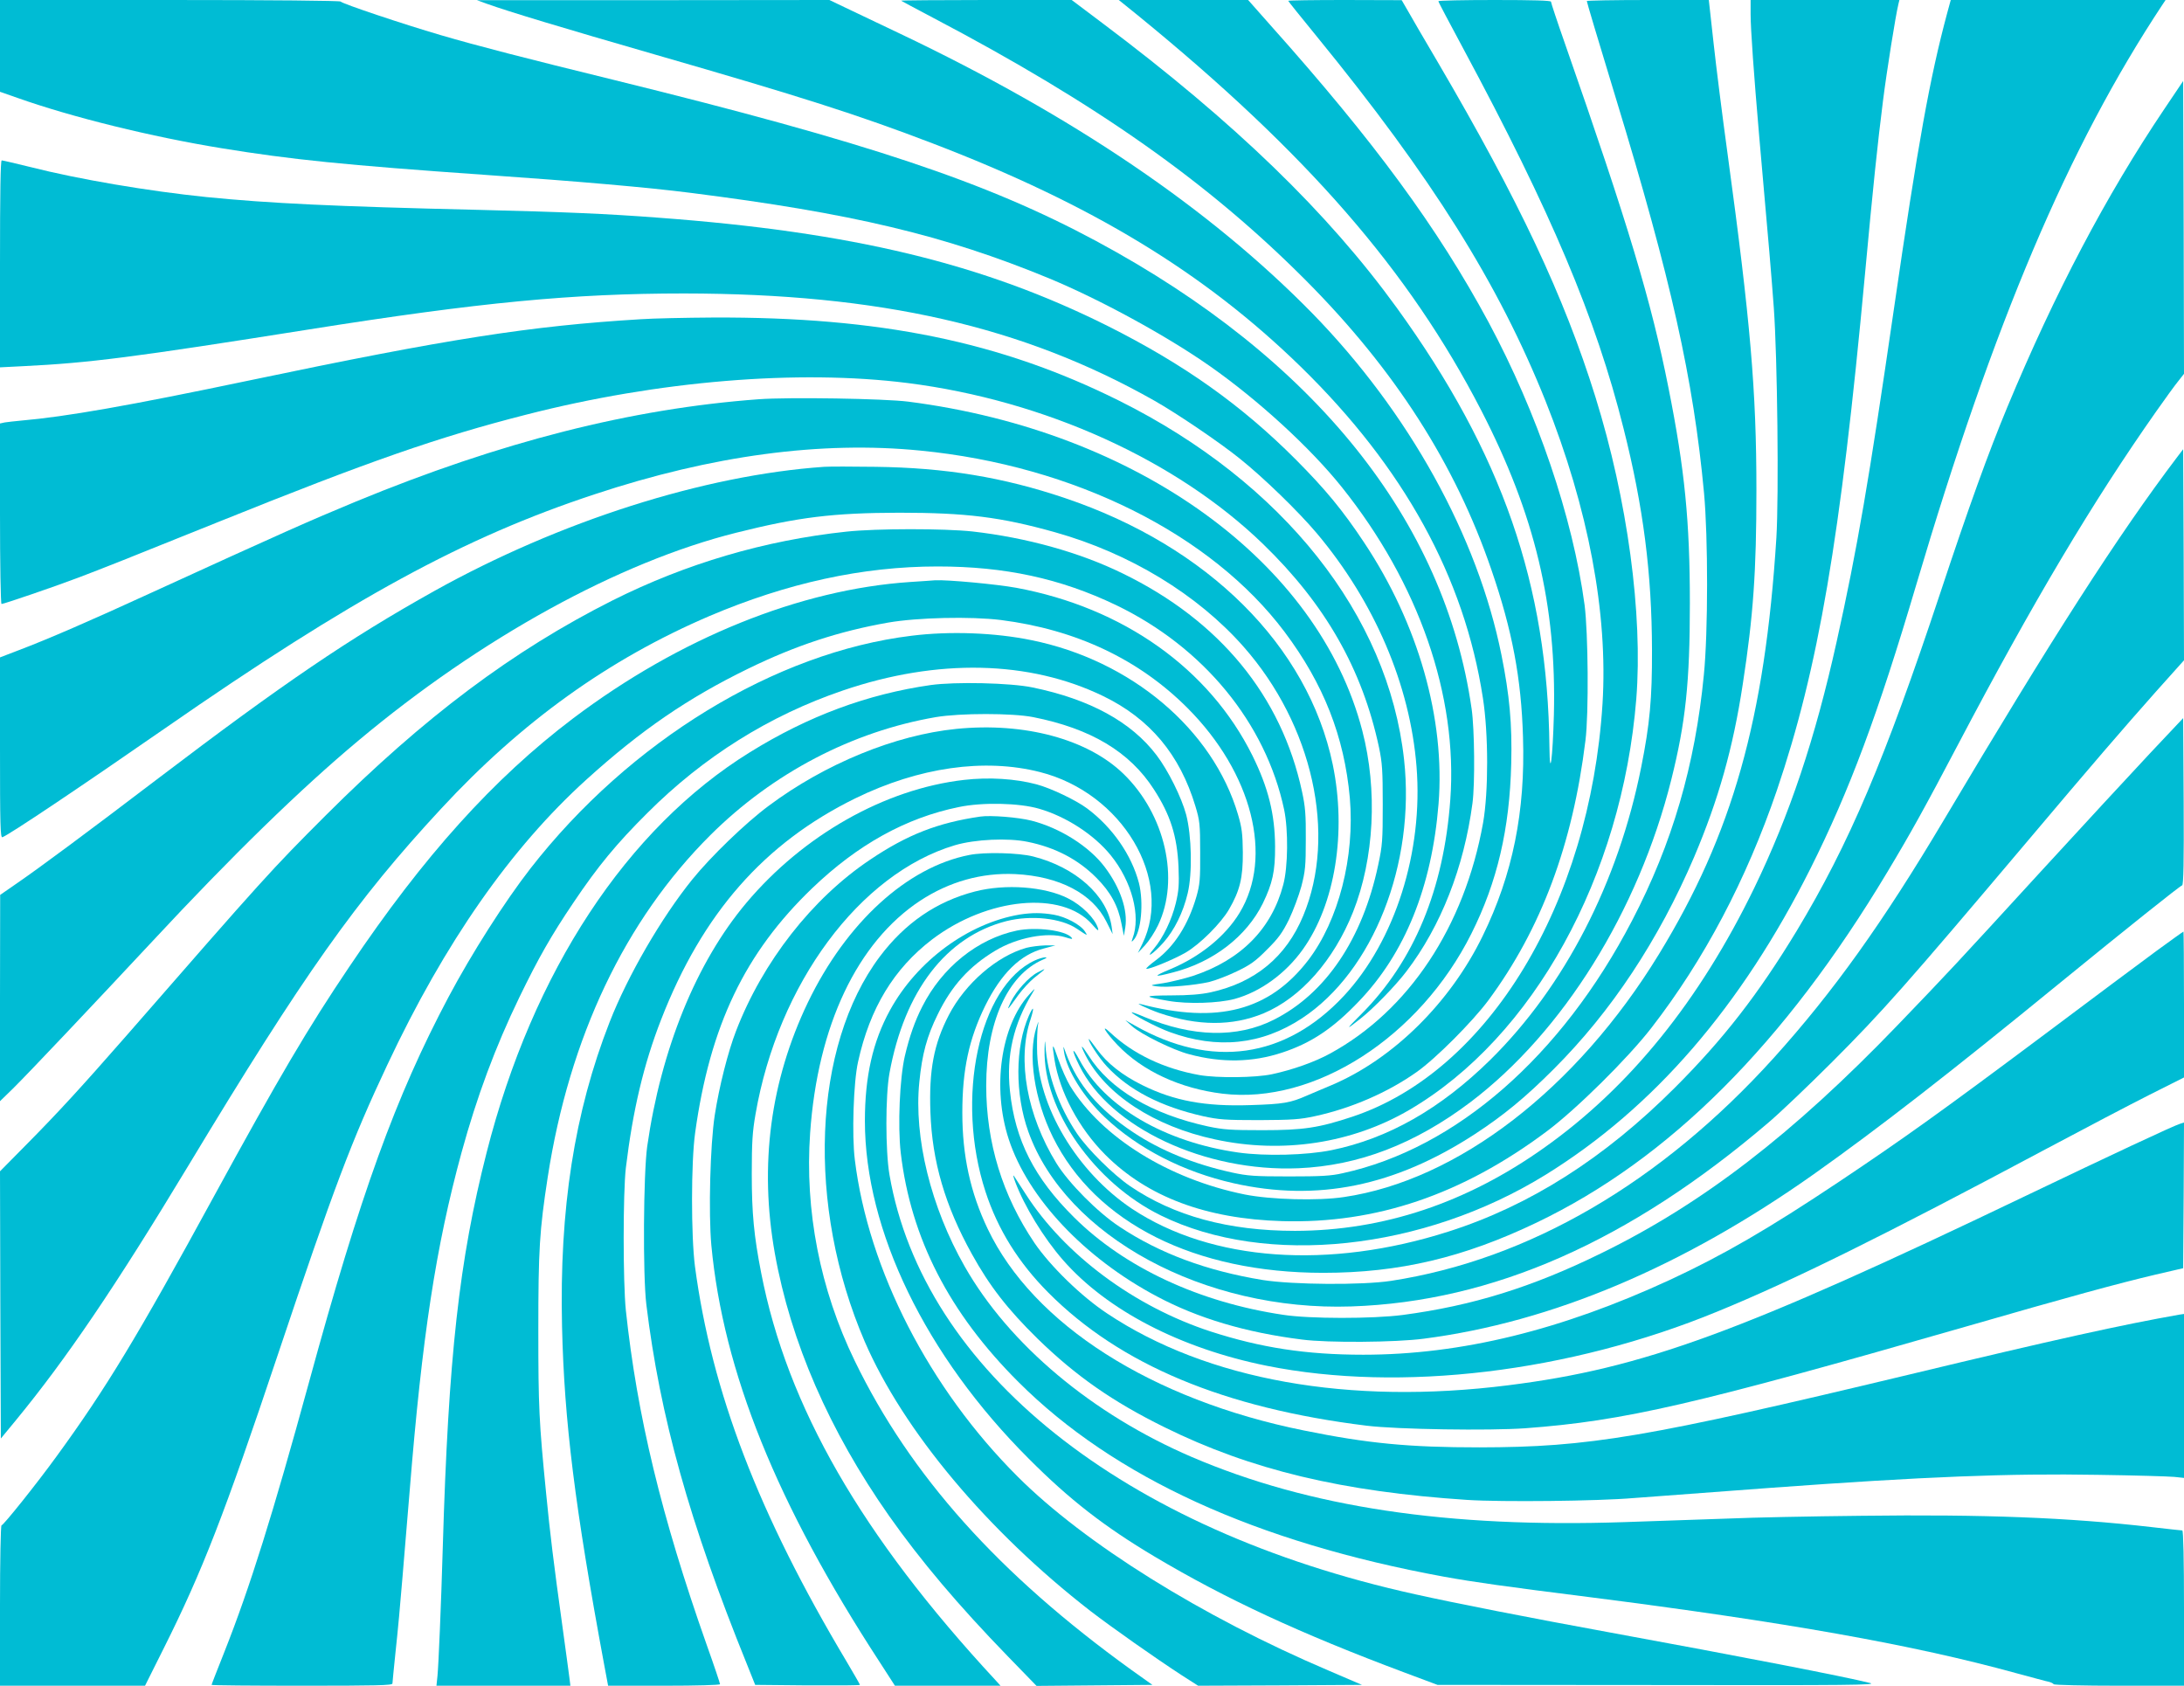 <?xml version="1.0" standalone="no"?>
<!DOCTYPE svg PUBLIC "-//W3C//DTD SVG 20010904//EN"
 "http://www.w3.org/TR/2001/REC-SVG-20010904/DTD/svg10.dtd">
<svg version="1.0" xmlns="http://www.w3.org/2000/svg"
 width="1280pt" height="988pt" viewBox="0 0 1280 988"
 preserveAspectRatio="xMidYMid meet">
<g transform="translate(0,988) scale(0.1,-0.1)"
fill="#00bcd4" stroke="none">
<path d="M0 9611 l0 -269 103 -36 c319 -113 785 -228 1197 -295 406 -66 715
-98 1545 -156 549 -38 957 -74 1200 -105 949 -120 1488 -248 2100 -500 300
-124 692 -338 946 -516 284 -199 590 -480 773 -709 452 -565 680 -1223 636
-1831 -38 -526 -213 -948 -521 -1257 -95 -95 -96 -99 -4 -26 74 58 206 194
268 276 202 265 337 609 387 986 15 113 12 434 -5 552 -157 1103 -920 2054
-2200 2742 -643 346 -1342 579 -2825 944 -514 126 -802 200 -1020 264 -215 63
-571 182 -584 196 -6 5 -393 9 -1003 9 l-993 0 0 -269z"/>
<path d="M2850 9859 c134 -48 446 -142 990 -299 853 -246 1186 -352 1625 -520
932 -357 1592 -757 2159 -1310 604 -590 958 -1233 1067 -1941 33 -211 33 -550
1 -732 -109 -608 -436 -1101 -897 -1352 -89 -49 -219 -95 -340 -121 -99 -21
-320 -23 -425 -5 -207 37 -389 123 -524 250 -59 55 -27 1 43 -73 146 -153 368
-256 616 -286 539 -65 1155 331 1459 939 151 301 224 614 233 996 6 230 -10
402 -57 635 -140 698 -543 1424 -1109 2004 -601 613 -1399 1155 -2421 1641
-124 59 -266 127 -317 151 l-92 44 -1033 -1 -1033 0 55 -20z"/>
<path d="M5281 9876 c2 -2 87 -47 189 -101 959 -504 1614 -966 2185 -1540 520
-523 874 -1075 1086 -1695 122 -354 175 -636 185 -980 14 -437 -60 -804 -236
-1165 -190 -391 -525 -722 -886 -875 -44 -18 -108 -46 -144 -61 -97 -43 -139
-50 -331 -56 -267 -9 -448 25 -634 117 -119 59 -206 128 -266 210 -24 33 -45
60 -46 60 -14 0 58 -111 104 -160 129 -139 316 -236 564 -292 92 -20 129 -23
329 -23 194 1 239 4 326 23 214 46 429 140 597 259 111 78 327 295 420 420
309 418 494 912 569 1523 20 158 16 631 -5 794 -69 514 -277 1125 -563 1658
-297 551 -667 1056 -1278 1740 l-131 148 -379 0 -379 0 114 -92 c990 -808
1588 -1495 2009 -2311 316 -613 443 -1145 427 -1787 -7 -257 -24 -383 -26
-190 -10 952 -278 1723 -894 2575 -404 558 -949 1086 -1724 1668 l-182 137
-502 0 c-276 0 -500 -2 -498 -4z"/>
<path d="M7550 9875 c0 -2 75 -96 166 -207 676 -828 1066 -1449 1342 -2138
251 -630 367 -1244 334 -1775 -74 -1172 -669 -2155 -1466 -2420 -196 -65 -286
-79 -526 -79 -187 0 -229 3 -320 22 -330 72 -575 217 -700 415 -44 68 -52 70
-19 4 118 -232 405 -419 760 -495 395 -86 804 -23 1139 173 726 425 1246 1369
1330 2409 39 495 -51 1165 -240 1771 -183 587 -446 1146 -923 1960 -78 132
-157 268 -176 302 l-36 62 -332 1 c-183 0 -333 -2 -333 -5z"/>
<path d="M8430 9873 c0 -5 66 -129 146 -278 515 -958 777 -1578 939 -2225 117
-463 166 -852 167 -1300 1 -284 -13 -435 -63 -685 -135 -678 -449 -1287 -885
-1717 -292 -287 -598 -461 -930 -529 -148 -30 -389 -36 -546 -14 -431 61 -785
268 -932 544 -46 86 -47 59 0 -35 179 -363 737 -624 1284 -601 353 15 683 142
1009 388 542 411 983 1119 1176 1889 84 336 109 569 109 1035 0 478 -30 784
-125 1260 -101 509 -235 955 -608 2022 -45 128 -81 237 -81 243 0 7 -106 10
-330 10 -181 0 -330 -3 -330 -7z"/>
<path d="M9300 9874 c0 -7 62 -214 170 -569 324 -1062 455 -1648 517 -2315 24
-259 24 -816 -1 -1065 -51 -529 -185 -989 -421 -1441 -413 -795 -1033 -1336
-1695 -1480 -69 -16 -128 -19 -315 -19 -202 0 -243 3 -335 23 -222 49 -417
128 -579 236 -203 135 -324 278 -393 461 -18 50 -18 50 -12 10 16 -107 115
-266 239 -383 194 -184 462 -321 755 -387 490 -110 944 -18 1414 288 167 109
295 214 462 381 339 339 614 755 823 1243 142 335 228 637 285 1013 62 401 80
665 80 1135 0 588 -35 990 -169 1973 -30 218 -67 511 -82 649 l-28 253 -357 0
c-197 0 -358 -3 -358 -6z"/>
<path d="M10260 9798 c0 -90 19 -353 50 -713 60 -676 71 -808 86 -1010 21
-292 30 -1101 15 -1347 -67 -1061 -258 -1737 -688 -2440 -483 -790 -1179
-1326 -1847 -1424 -153 -23 -428 -15 -580 15 -446 90 -840 335 -1024 636 -20
33 -51 103 -69 155 -35 102 -39 102 -23 0 31 -192 143 -403 299 -559 246 -246
590 -375 1036 -388 549 -16 1054 155 1550 526 173 129 476 429 613 606 310
400 557 869 736 1393 242 712 373 1474 516 3022 48 519 73 759 106 1020 22
175 74 500 90 565 l6 25 -436 0 -436 0 0 -82z"/>
<path d="M11412 9803 c-101 -376 -171 -761 -312 -1733 -146 -1004 -215 -1408
-336 -1952 -126 -568 -275 -1013 -483 -1443 -321 -661 -730 -1167 -1231 -1522
-456 -324 -943 -486 -1460 -487 -390 0 -710 87 -968 263 -99 68 -246 214 -309
306 -108 160 -175 347 -186 520 -2 35 -4 26 -5 -27 -8 -353 292 -781 682 -972
618 -303 1537 -205 2255 239 633 392 1145 984 1552 1795 229 457 396 906 619
1660 456 1540 892 2569 1444 3403 l18 27 -629 0 -630 0 -21 -77z"/>
<path d="M12684 9240 c-341 -507 -640 -1075 -919 -1745 -111 -267 -224 -579
-395 -1095 -323 -972 -533 -1467 -840 -1976 -225 -371 -429 -634 -714 -919
-414 -414 -850 -691 -1326 -843 -703 -225 -1390 -175 -1855 133 -324 216 -556
605 -557 939 -1 55 2 117 5 136 5 29 4 28 -8 -9 -53 -161 -13 -426 96 -646
249 -503 832 -795 1584 -795 445 0 822 89 1250 294 779 373 1453 1048 2057
2056 137 228 221 380 413 745 441 838 789 1423 1163 1955 52 74 110 154 129
177 l33 42 -2 858 -3 858 -111 -165z"/>
<path d="M0 8333 l0 -606 138 7 c386 19 638 51 1672 215 1001 159 1548 211
2199 211 1147 -1 1986 -192 2756 -628 131 -74 382 -244 500 -339 140 -112 343
-309 452 -438 339 -403 547 -889 585 -1368 40 -498 -126 -1022 -426 -1344
-343 -367 -776 -429 -1226 -173 l-55 31 40 -36 c53 -47 241 -140 335 -164 190
-51 370 -48 545 10 170 56 297 141 447 298 272 282 430 674 469 1159 40 498
-119 1056 -436 1532 -126 190 -227 312 -400 486 -318 319 -656 559 -1102 783
-732 366 -1498 551 -2633 635 -299 23 -560 34 -1055 46 -848 20 -1223 38
-1595 75 -341 35 -749 104 -1032 176 -86 21 -162 39 -168 39 -7 0 -10 -191
-10 -607z"/>
<path d="M3755 8009 c-645 -39 -1127 -114 -2295 -359 -706 -148 -1071 -212
-1335 -235 -38 -3 -82 -9 -98 -11 l-27 -6 0 -529 c0 -295 4 -529 9 -529 13 0
312 102 446 153 156 59 276 107 830 330 874 352 1282 495 1800 627 772 198
1594 266 2235 185 803 -102 1576 -452 2084 -945 364 -353 580 -732 678 -1190
19 -91 22 -135 22 -335 0 -212 -2 -240 -27 -356 -92 -434 -309 -754 -612 -906
-214 -108 -476 -102 -759 17 -39 17 -71 28 -73 27 -7 -8 150 -90 223 -116 279
-102 538 -75 775 81 417 275 665 905 598 1516 -93 848 -709 1624 -1669 2103
-696 347 -1405 492 -2380 488 -162 -1 -353 -5 -425 -10z"/>
<path d="M4446 7540 c-746 -55 -1510 -249 -2361 -600 -268 -111 -431 -183
-1209 -539 -344 -158 -595 -267 -764 -331 l-112 -43 0 -530 c0 -453 2 -528 14
-524 42 16 458 295 951 637 1102 765 1756 1121 2520 1373 688 228 1328 314
1910 256 900 -88 1703 -489 2134 -1063 229 -305 350 -615 382 -972 30 -347
-66 -719 -244 -952 -228 -296 -531 -375 -982 -257 -42 12 41 -28 109 -52 226
-77 429 -78 612 -2 217 91 411 310 524 594 124 313 145 714 54 1063 -257 989
-1317 1756 -2661 1928 -141 18 -700 27 -877 14z"/>
<path d="M12760 7201 c-346 -457 -731 -1056 -1368 -2128 -358 -602 -648 -1007
-996 -1393 -661 -731 -1436 -1183 -2243 -1307 -170 -26 -576 -23 -753 5 -329
54 -604 156 -840 313 -127 84 -297 255 -369 372 -172 280 -231 604 -151 843
23 72 18 84 -10 21 -81 -183 -82 -460 -3 -680 220 -614 1032 -1053 1893 -1024
829 28 1629 381 2445 1078 66 56 233 215 371 353 295 295 437 456 1134 1281
399 473 570 671 767 893 l163 182 -2 619 -3 618 -35 -46z"/>
<path d="M4830 7144 c-705 -49 -1551 -319 -2285 -728 -499 -279 -882 -539
-1615 -1096 -419 -319 -700 -527 -828 -615 l-101 -70 -1 -605 0 -604 76 74
c93 92 457 477 819 865 465 500 865 890 1205 1174 720 603 1528 1047 2216
1219 363 91 565 116 954 117 391 0 595 -25 915 -115 436 -123 832 -363 1103
-670 406 -460 548 -1102 350 -1577 -100 -241 -282 -392 -543 -449 -56 -12
-126 -18 -232 -18 -164 -1 -167 -6 -16 -32 115 -20 294 -14 388 11 151 41 300
149 401 291 189 265 257 686 175 1083 -145 696 -732 1280 -1570 1562 -361 122
-701 178 -1111 183 -135 2 -270 2 -300 0z"/>
<path d="M4960 6764 c-478 -51 -939 -187 -1370 -403 -584 -294 -1104 -684
-1681 -1260 -321 -321 -356 -360 -1168 -1291 -267 -305 -400 -450 -588 -640
l-153 -155 2 -783 3 -783 89 108 c295 359 582 782 1008 1488 679 1126 985
1558 1484 2096 472 510 983 876 1571 1128 456 194 898 291 1338 291 394 0 719
-70 1045 -226 512 -246 878 -691 986 -1199 25 -119 23 -336 -5 -440 -68 -259
-248 -441 -527 -534 -49 -16 -127 -35 -174 -43 -83 -12 -84 -13 -40 -19 59 -8
222 6 308 26 37 9 109 37 161 62 79 38 109 59 176 127 67 66 91 99 129 176 25
52 58 140 73 195 23 89 26 119 26 275 1 145 -3 193 -22 280 -120 560 -482
1002 -1051 1279 -253 124 -564 210 -880 246 -167 18 -564 18 -740 -1z"/>
<path d="M5335 6469 c-646 -43 -1353 -329 -1977 -800 -465 -352 -874 -805
-1310 -1454 -243 -360 -413 -649 -796 -1350 -445 -816 -630 -1122 -920 -1520
-116 -160 -312 -405 -323 -405 -5 0 -9 -211 -9 -470 l0 -470 425 0 425 0 111
222 c225 450 353 779 669 1723 327 975 430 1248 640 1694 337 717 724 1271
1167 1672 319 289 595 478 948 650 279 136 531 219 820 270 173 30 484 37 662
15 439 -56 808 -230 1093 -516 379 -380 504 -872 305 -1200 -83 -137 -231
-257 -405 -330 -106 -44 -102 -50 16 -19 234 60 429 210 525 404 57 118 73
188 72 335 -1 188 -40 344 -133 532 -253 509 -757 867 -1384 983 -115 21 -405
48 -476 44 -14 -1 -79 -6 -145 -10z"/>
<path d="M5343 6154 c-800 -97 -1653 -618 -2234 -1364 -151 -194 -345 -499
-480 -753 -311 -586 -517 -1156 -819 -2262 -211 -770 -345 -1198 -495 -1577
-41 -103 -75 -190 -75 -193 0 -3 239 -5 530 -5 436 0 530 2 530 13 0 8 9 94
19 193 11 98 29 293 40 431 12 139 30 367 42 505 73 906 154 1434 304 1983 90
328 198 619 339 910 112 231 188 364 317 555 143 213 253 346 433 525 331 331
717 572 1146 718 554 189 1093 177 1526 -33 274 -133 449 -343 540 -645 25
-83 28 -104 28 -270 1 -160 -2 -189 -22 -260 -48 -165 -129 -292 -238 -373
-35 -26 -60 -48 -55 -50 15 -5 163 56 230 95 84 49 206 171 254 253 64 111 82
185 81 335 -1 109 -6 145 -28 220 -147 500 -627 905 -1211 1023 -213 44 -477
54 -702 26z"/>
<path d="M5455 5865 c-370 -53 -717 -181 -1060 -394 -721 -446 -1273 -1285
-1543 -2346 -161 -632 -224 -1195 -257 -2315 -10 -345 -25 -693 -31 -752 l-6
-58 392 0 393 0 -6 48 c-3 26 -22 162 -41 302 -51 367 -73 548 -95 775 -42
423 -46 508 -46 960 0 471 7 583 55 895 127 821 453 1507 954 2006 365 363
831 607 1321 691 142 24 448 24 570 0 338 -67 566 -203 708 -424 96 -148 136
-273 144 -453 4 -106 2 -139 -16 -214 -24 -98 -74 -202 -129 -267 -55 -64 -4
-31 57 37 64 73 115 175 142 289 28 118 23 336 -9 460 -27 101 -106 260 -173
348 -148 196 -392 329 -728 398 -129 27 -453 34 -596 14z"/>
<path d="M12599 5463 c-107 -114 -395 -426 -640 -693 -499 -545 -537 -586
-838 -899 -614 -638 -1143 -1046 -1736 -1336 -407 -200 -757 -308 -1164 -362
-177 -23 -546 -23 -701 1 -491 73 -929 277 -1225 571 -233 231 -346 452 -376
742 -22 206 21 392 132 573 19 32 17 31 -20 -10 -166 -184 -217 -547 -119
-847 113 -345 444 -696 868 -921 240 -128 522 -212 850 -253 151 -20 550 -17
715 5 750 97 1517 421 2285 964 378 268 792 589 1450 1127 376 307 694 561
709 566 8 3 11 133 9 492 l-3 488 -196 -208z"/>
<path d="M5605 5608 c-359 -36 -769 -204 -1100 -451 -135 -100 -340 -298 -448
-432 -181 -224 -378 -564 -484 -835 -207 -529 -295 -1096 -279 -1785 13 -556
75 -1055 247 -1982 l23 -123 328 0 c192 0 328 4 328 9 0 5 -35 110 -79 233
-265 751 -407 1341 -473 1958 -17 165 -17 688 0 835 41 338 104 606 207 870
242 622 604 1034 1138 1296 372 182 756 237 1082 154 482 -122 784 -629 600
-1007 l-26 -53 42 45 c23 25 57 77 76 117 129 269 42 650 -202 887 -210 204
-581 304 -980 264z"/>
<path d="M5650 5309 c-464 -53 -942 -324 -1276 -721 -294 -350 -499 -855 -581
-1428 -22 -160 -26 -752 -5 -925 80 -657 252 -1276 590 -2110 l48 -120 307 -3
c169 -1 307 0 307 3 0 3 -36 65 -79 138 -516 864 -790 1579 -888 2315 -23 179
-23 609 1 782 87 629 292 1056 687 1435 266 255 549 412 859 475 138 29 354
24 470 -10 159 -46 322 -152 420 -273 124 -153 177 -356 128 -486 -8 -23 -7
-24 5 -11 45 46 61 220 32 335 -43 164 -155 326 -304 437 -64 48 -213 119
-296 141 -124 33 -278 43 -425 26z"/>
<path d="M5745 5094 c-248 -36 -428 -106 -646 -253 -339 -227 -629 -598 -785
-1003 -47 -121 -99 -326 -125 -494 -27 -176 -37 -573 -20 -762 70 -741 382
-1516 987 -2444 l89 -138 309 0 310 0 -30 33 c-786 848 -1220 1602 -1373 2387
-42 216 -55 347 -55 580 0 186 4 247 22 350 132 764 611 1410 1168 1576 118
35 312 44 427 20 163 -33 297 -104 403 -211 83 -83 128 -166 147 -270 l14 -70
8 49 c16 101 -29 233 -120 354 -92 122 -262 229 -429 272 -78 20 -241 33 -301
24z"/>
<path d="M5681 4869 c-365 -71 -721 -397 -946 -864 -220 -458 -286 -953 -194
-1470 93 -520 319 -1040 670 -1540 186 -264 405 -523 696 -823 l168 -173 339
3 340 3 -125 89 c-776 560 -1294 1138 -1620 1811 -203 418 -293 880 -261 1334
44 630 276 1118 645 1362 171 112 360 165 557 156 259 -13 453 -114 535 -280
l36 -72 -6 45 c-27 182 -212 347 -459 410 -85 22 -287 27 -375 9z"/>
<path d="M5714 4655 c-225 -58 -410 -185 -558 -382 -394 -526 -431 -1460 -88
-2256 226 -522 719 -1111 1324 -1580 128 -98 375 -272 533 -375 l97 -62 480 2
480 3 -198 85 c-738 314 -1428 744 -1819 1135 -518 516 -876 1213 -955 1858
-18 142 -8 455 19 574 69 314 210 546 434 717 324 246 761 288 937 89 33 -38
41 -43 35 -23 -18 58 -94 134 -176 175 -136 69 -367 86 -545 40z"/>
<path d="M5977 4520 c-303 -51 -603 -272 -761 -561 -101 -184 -147 -388 -147
-649 0 -642 356 -1376 961 -1980 238 -239 443 -398 735 -572 420 -250 855
-452 1470 -682 l190 -71 1295 -1 c1118 -2 1287 0 1240 12 -152 38 -738 152
-1540 299 -449 82 -898 170 -1126 221 -1714 378 -2883 1311 -3081 2459 -24
140 -24 463 0 595 88 483 332 800 684 891 146 37 322 18 414 -44 64 -43 66
-44 48 -17 -25 40 -113 87 -183 99 -70 12 -128 12 -199 1z"/>
<path d="M5960 4426 c-230 -48 -439 -216 -555 -446 -43 -84 -75 -175 -102
-290 -30 -130 -42 -409 -24 -566 59 -501 284 -939 690 -1344 560 -559 1392
-939 2494 -1141 177 -32 355 -57 847 -119 1154 -147 1903 -280 2505 -446 94
-25 180 -49 193 -51 12 -3 25 -9 28 -14 3 -5 176 -9 385 -9 l379 0 0 455 c0
284 -4 455 -10 455 -5 0 -87 9 -182 20 -486 56 -981 75 -1698 66 -294 -3 -643
-10 -775 -16 -132 -5 -408 -14 -613 -21 -1035 -35 -1850 87 -2538 382 -582
250 -1070 659 -1330 1116 -198 347 -299 757 -266 1081 16 164 45 270 108 397
81 167 185 282 337 373 127 77 306 111 410 79 38 -12 46 -13 37 -2 -35 42
-208 64 -320 41z"/>
<path d="M12639 4307 c-85 -62 -379 -282 -654 -488 -603 -451 -831 -614 -1205
-864 -418 -279 -679 -430 -990 -575 -640 -296 -1227 -440 -1800 -440 -335 0
-600 41 -894 136 -448 146 -857 450 -1085 806 -31 47 -62 95 -68 105 -7 10 -4
-5 7 -34 53 -142 167 -329 280 -458 257 -294 688 -518 1195 -620 784 -157
1773 -39 2640 318 440 180 977 446 1925 952 223 119 496 262 607 318 l203 102
0 428 c0 235 -2 427 -3 427 -2 0 -73 -51 -158 -113z"/>
<path d="M6016 4325 c-173 -48 -359 -209 -455 -394 -88 -170 -117 -322 -108
-570 10 -288 86 -548 243 -831 104 -188 209 -323 385 -496 225 -219 440 -369
744 -519 506 -250 1042 -378 1775 -426 202 -13 766 -7 975 11 116 9 210 16
805 60 903 66 1393 85 1915 76 215 -3 416 -9 448 -12 l57 -6 0 481 0 480 -27
-4 c-335 -59 -725 -145 -1578 -350 -1548 -371 -1880 -427 -2525 -428 -413 0
-654 23 -1028 99 -893 180 -1586 622 -1853 1181 -102 213 -149 430 -149 681 0
253 39 433 134 627 94 190 207 301 344 336 l67 18 -60 0 c-33 -1 -82 -7 -109
-14z"/>
<path d="M6065 4251 c-328 -152 -468 -808 -289 -1356 72 -221 193 -415 368
-591 421 -423 1030 -677 1866 -780 180 -22 720 -30 929 -15 581 43 994 139
2576 594 617 178 892 253 1120 307 l160 37 3 427 2 427 -22 -7 c-40 -12 -413
-187 -908 -424 -1669 -800 -2241 -1010 -3030 -1109 -933 -118 -1766 31 -2350
420 -153 101 -334 278 -427 414 -188 278 -283 588 -283 922 0 370 125 648 331
738 24 10 28 14 14 14 -11 0 -38 -8 -60 -18z"/>
<path d="M6080 4180 c-50 -26 -124 -108 -155 -171 -28 -58 -24 -55 44 40 24
33 65 77 90 98 77 61 79 64 21 33z"/>
</g>
</svg>

